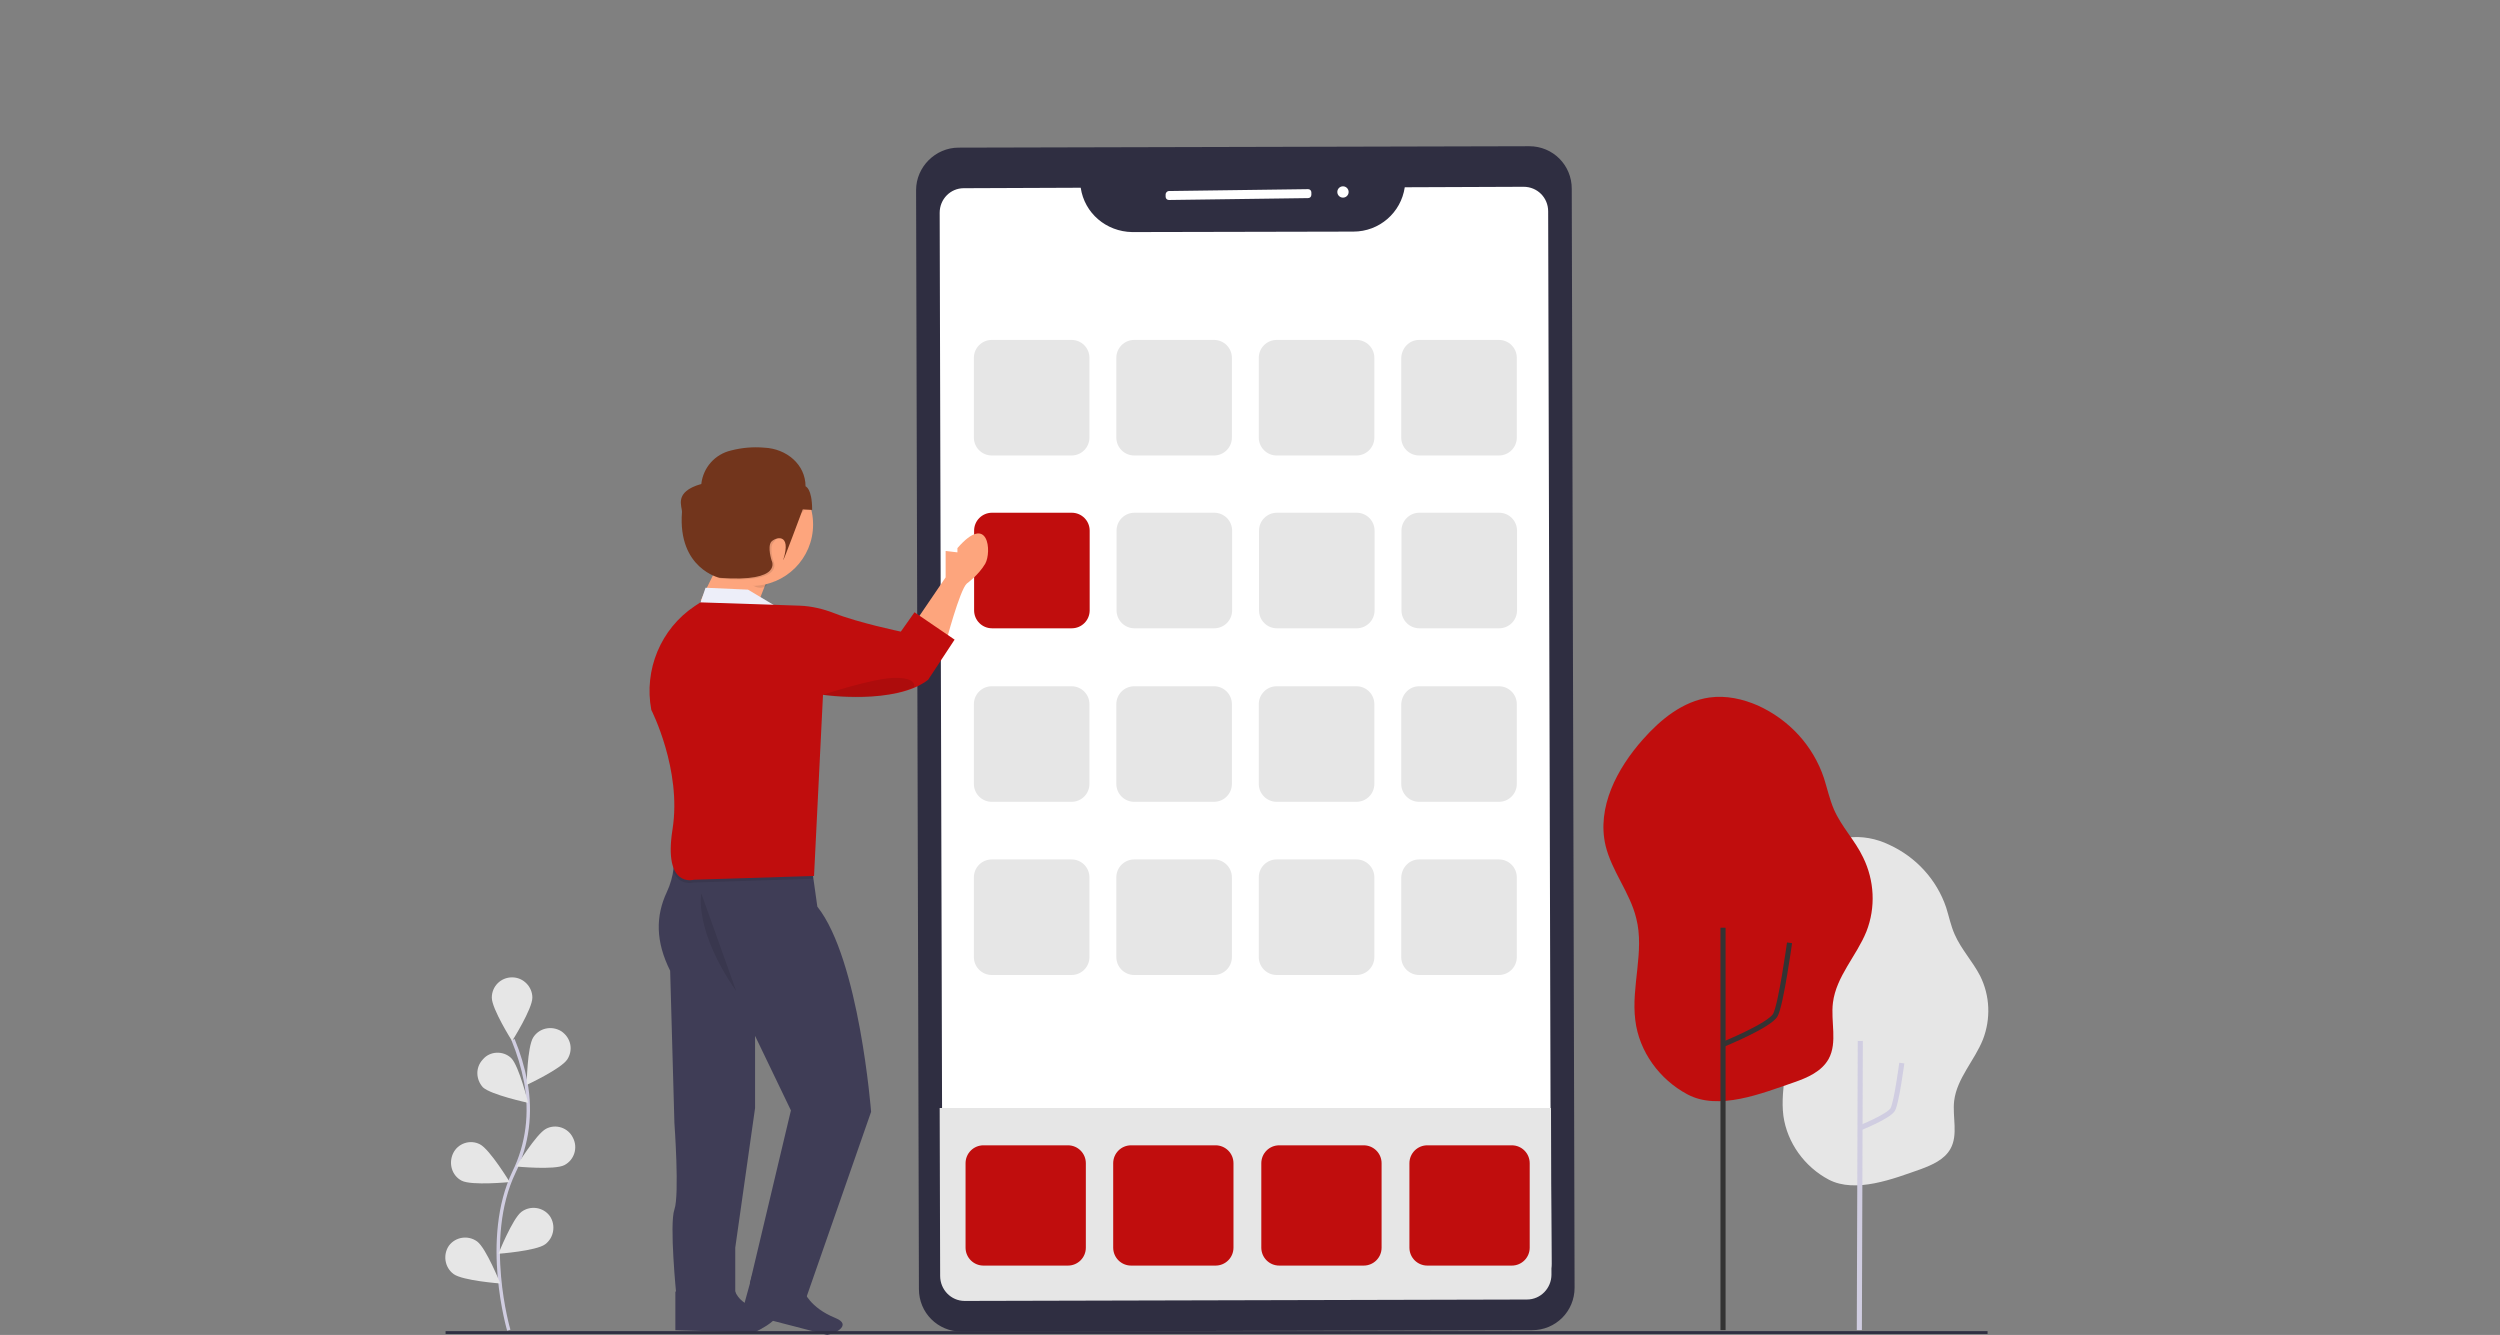 <?xml version="1.0" encoding="utf-8"?>
<!-- Generator: Adobe Illustrator 24.2.1, SVG Export Plug-In . SVG Version: 6.00 Build 0)  -->
<svg version="1.1" id="Layer_1" xmlns="http://www.w3.org/2000/svg" xmlns:xlink="http://www.w3.org/1999/xlink" x="0px" y="0px"
	 viewBox="0 0 530 283" style="enable-background:new 0 0 530 283;" xml:space="preserve">
<rect x="0" y="0" width="530" height="283" fill="#808080" stroke="none"/>
<style type="text/css">
	.st0{fill:#E6E6E6;}
	.st1{fill:none;stroke:#D0CDE1;stroke-width:1.081;stroke-miterlimit:10;}
	.st2{fill:#C00D0D;}
	.st3{fill:none;stroke:#333333;stroke-width:1.081;stroke-miterlimit:10;}
	.st4{fill:none;}
	.st5{fill:#2F2E41;}
	.st6{fill:#FFFFFF;}
	.st7{fill:#FDA57D;}
	.st8{fill:#EDEEF9;}
	.st9{fill:#3F3D56;}
	.st10{opacity:0.1;enable-background:new    ;}
	.st11{fill:#72351C;}
	.st12{fill:none;stroke:#D0CDE1;stroke-width:0.72;stroke-miterlimit:10;}
</style>
<g id="Group_19" transform="translate(-169.938 -93)">
	<g id="Group_17" transform="translate(97.619 160.674)">
		<path id="Path_125" class="st0" d="M450.4,168.9c-0.8-6.2,1.7-12.5,0.2-18.6c-1.1-4.7-4.5-8.6-5.6-13.3
			c-1.6-6.9,2.1-14.1,6.8-19.4c3.2-3.7,7.3-7,12.2-7.7c3-0.4,6.1,0.2,8.8,1.5c5.7,2.6,10.1,7.4,12.1,13.3c0.6,1.9,1,3.9,1.8,5.7
			c1.4,3.2,3.8,5.7,5.4,8.8c2.1,4.2,2.3,9.1,0.6,13.5c-1.8,4.5-5.5,8.2-6.1,13c-0.4,3.4,0.9,7.2-0.8,10.2c-1.3,2.3-3.9,3.4-6.3,4.3
			c-5.7,2-13.8,5.2-19.5,2.2C454.9,179.7,451.2,174.6,450.4,168.9z"/>
		<path id="Path_126" class="st1" d="M466.5,171.5c0,0,6.3-2.5,7.1-4s1.9-9.8,1.9-9.8"/>
		<line id="Line_2" class="st1" x1="466.5" y1="214.3" x2="466.7" y2="153"/>
		<path id="Path_173" class="st2" d="M419,148.6c-0.9-7.2,2-14.6,0.2-21.6c-1.3-5.4-5.2-10-6.5-15.4c-1.9-8.1,2.4-16.3,7.9-22.5
			c3.8-4.3,8.5-8.1,14.1-8.9c3.5-0.5,7.1,0.3,10.3,1.7c6.6,3,11.7,8.5,14,15.4c0.7,2.2,1.2,4.5,2.1,6.6c1.6,3.7,4.5,6.6,6.2,10.2
			c2.4,4.9,2.7,10.6,0.7,15.7c-2.1,5.2-6.4,9.5-7.1,15.1c-0.5,4,1,8.4-0.9,11.9c-1.5,2.7-4.5,4-7.4,5c-6.7,2.3-16,6.1-22.6,2.5
			C424.2,161.2,419.8,155.3,419,148.6z"/>
		<line id="Line_3" class="st3" x1="437.6" y1="214.3" x2="437.6" y2="129"/>
		<path id="Path_174" class="st3" d="M437.7,153.7c0,0,9.8-4,11-6.2c1.2-2.2,3-15.3,3-15.3"/>
	</g>
	<g id="Group_18" transform="translate(94.149 -64.901)">
		<path id="Path_102" class="st4" d="M297.3,268.5"/>
		<path id="Rectangle_50" class="st5" d="M279,189.2l121-0.3c5,0,9,4,9,9l0.6,233c0,5-4,9-9,9l-121,0.3c-5,0-9-4-9-9l-0.6-233
			C270,193.3,274.1,189.2,279,189.2z"/>
		<path id="Path_122" class="st6" d="M404.7,425.8c0,2.9-2.3,5.2-5.1,5.2l-118.8,0.3c-2.9,0-5.2-2.3-5.2-5.2l-0.1-34.9l-0.5-188.2
			c0-2.9,2.3-5.2,5.1-5.2l24.8-0.1c0.8,5.4,5.4,9.3,10.9,9.4l46.9-0.1c5.5,0,10.1-4,10.9-9.4l25.2-0.1c2.9,0,5.2,2.3,5.2,5.2
			l0.5,188.5L404.7,425.8z"/>
		<path id="Path_123" class="st0" d="M404.7,428.1c0,2.9-2.3,5.3-5.2,5.3l-119.2,0.3c-2.9,0-5.2-2.4-5.2-5.3l-0.1-35.6h129.6
			L404.7,428.1z"/>
		<path id="Rectangle_51" class="st6" d="M323.6,198.4l29.5-0.4c0.4,0,0.7,0.3,0.7,0.7l0,0.5c0,0.4-0.3,0.7-0.7,0.7l-29.5,0.4
			c-0.4,0-0.7-0.3-0.7-0.7l0-0.5C322.9,198.8,323.2,198.4,323.6,198.4z"/>
		<circle id="Ellipse_2" class="st6" cx="360.5" cy="198.6" r="1.2"/>
		<g id="Group_11" transform="translate(386.852 271.864)">
			<path id="Rectangle_52" class="st0" d="M-100.8-41.9h16.9c2.1,0,3.8,1.7,3.8,3.8v16.9c0,2.1-1.7,3.8-3.8,3.8h-16.9
				c-2.1,0-3.8-1.7-3.8-3.8v-16.9C-104.6-40.2-102.9-41.9-100.8-41.9z"/>
			<path id="Rectangle_53" class="st0" d="M-70.6-41.9h16.9c2.1,0,3.8,1.7,3.8,3.8v16.9c0,2.1-1.7,3.8-3.8,3.8h-16.9
				c-2.1,0-3.8-1.7-3.8-3.8v-16.9C-74.4-40.2-72.7-41.9-70.6-41.9z"/>
			<path id="Rectangle_54" class="st0" d="M-40.4-41.9h16.9c2.1,0,3.8,1.7,3.8,3.8v16.9c0,2.1-1.7,3.8-3.8,3.8h-16.9
				c-2.1,0-3.8-1.7-3.8-3.8v-16.9C-44.2-40.2-42.5-41.9-40.4-41.9z"/>
			<path id="Rectangle_55" class="st0" d="M-10.2-41.9H6.7c2.1,0,3.8,1.7,3.8,3.8v16.9c0,2.1-1.7,3.8-3.8,3.8h-16.9
				c-2.1,0-3.8-1.7-3.8-3.8v-16.9C-13.9-40.2-12.3-41.9-10.2-41.9z"/>
		</g>
		<path id="Rectangle_56" class="st2" d="M286.1,266.6H303c2.1,0,3.8,1.7,3.8,3.8v16.9c0,2.1-1.7,3.8-3.8,3.8h-16.9
			c-2.1,0-3.8-1.7-3.8-3.8v-16.9C282.3,268.3,284,266.6,286.1,266.6z"/>
		<path id="Rectangle_57" class="st0" d="M316.3,266.6h16.9c2.1,0,3.8,1.7,3.8,3.8v16.9c0,2.1-1.7,3.8-3.8,3.8h-16.9
			c-2.1,0-3.8-1.7-3.8-3.8v-16.9C312.5,268.3,314.2,266.6,316.3,266.6z"/>
		<path id="Rectangle_58" class="st0" d="M346.5,266.6h16.9c2.1,0,3.8,1.7,3.8,3.8v16.9c0,2.1-1.7,3.8-3.8,3.8h-16.9
			c-2.1,0-3.8-1.7-3.8-3.8v-16.9C342.7,268.3,344.4,266.6,346.5,266.6z"/>
		<path id="Rectangle_59" class="st0" d="M376.7,266.6h16.9c2.1,0,3.8,1.7,3.8,3.8v16.9c0,2.1-1.7,3.8-3.8,3.8h-16.9
			c-2.1,0-3.8-1.7-3.8-3.8v-16.9C372.9,268.3,374.6,266.6,376.7,266.6z"/>
		<g id="Group_12" transform="translate(386.852 475.687)">
			<path id="Rectangle_60" class="st0" d="M-100.8-172.3h16.9c2.1,0,3.8,1.7,3.8,3.8v16.9c0,2.1-1.7,3.8-3.8,3.8h-16.9
				c-2.1,0-3.8-1.7-3.8-3.8v-16.9C-104.6-170.6-102.9-172.3-100.8-172.3z"/>
			<path id="Rectangle_61" class="st0" d="M-70.6-172.3h16.9c2.1,0,3.8,1.7,3.8,3.8v16.9c0,2.1-1.7,3.8-3.8,3.8h-16.9
				c-2.1,0-3.8-1.7-3.8-3.8v-16.9C-74.4-170.6-72.7-172.3-70.6-172.3z"/>
			<path id="Rectangle_62" class="st0" d="M-40.4-172.3h16.9c2.1,0,3.8,1.7,3.8,3.8v16.9c0,2.1-1.7,3.8-3.8,3.8h-16.9
				c-2.1,0-3.8-1.7-3.8-3.8v-16.9C-44.2-170.6-42.5-172.3-40.4-172.3z"/>
			<path id="Rectangle_63" class="st0" d="M-10.2-172.3H6.7c2.1,0,3.8,1.7,3.8,3.8v16.9c0,2.1-1.7,3.8-3.8,3.8h-16.9
				c-2.1,0-3.8-1.7-3.8-3.8v-16.9C-13.9-170.6-12.3-172.3-10.2-172.3z"/>
		</g>
		<g id="Group_13" transform="translate(386.852 577.599)">
			<path id="Rectangle_64" class="st0" d="M-100.8-237.5h16.9c2.1,0,3.8,1.7,3.8,3.8v16.9c0,2.1-1.7,3.8-3.8,3.8h-16.9
				c-2.1,0-3.8-1.7-3.8-3.8v-16.9C-104.6-235.8-102.9-237.5-100.8-237.5z"/>
			<path id="Rectangle_65" class="st0" d="M-70.6-237.5h16.9c2.1,0,3.8,1.7,3.8,3.8v16.9c0,2.1-1.7,3.8-3.8,3.8h-16.9
				c-2.1,0-3.8-1.7-3.8-3.8v-16.9C-74.4-235.8-72.7-237.5-70.6-237.5z"/>
			<path id="Rectangle_66" class="st0" d="M-40.4-237.5h16.9c2.1,0,3.8,1.7,3.8,3.8v16.9c0,2.1-1.7,3.8-3.8,3.8h-16.9
				c-2.1,0-3.8-1.7-3.8-3.8v-16.9C-44.2-235.8-42.5-237.5-40.4-237.5z"/>
			<path id="Rectangle_67" class="st0" d="M-10.2-237.5H6.7c2.1,0,3.8,1.7,3.8,3.8v16.9c0,2.1-1.7,3.8-3.8,3.8h-16.9
				c-2.1,0-3.8-1.7-3.8-3.8v-16.9C-13.9-235.8-12.3-237.5-10.2-237.5z"/>
		</g>
		<g id="Group_15" transform="translate(381.787 746.106)">
			<path id="Rectangle_72" class="st2" d="M-97.5-345.4h17.9c2.1,0,3.8,1.7,3.8,3.8v17.9c0,2.1-1.7,3.8-3.8,3.8h-17.9
				c-2.1,0-3.8-1.7-3.8-3.8v-17.9C-101.3-343.7-99.6-345.4-97.5-345.4z"/>
			<path id="Rectangle_73" class="st2" d="M-66.2-345.4h17.9c2.1,0,3.8,1.7,3.8,3.8v17.9c0,2.1-1.7,3.8-3.8,3.8h-17.9
				c-2.1,0-3.8-1.7-3.8-3.8v-17.9C-70-343.7-68.3-345.4-66.2-345.4z"/>
			<path id="Rectangle_74" class="st2" d="M-34.8-345.4h17.9c2.1,0,3.8,1.7,3.8,3.8v17.9c0,2.1-1.7,3.8-3.8,3.8h-17.9
				c-2.1,0-3.8-1.7-3.8-3.8v-17.9C-38.6-343.7-36.9-345.4-34.8-345.4z"/>
			<path id="Rectangle_75" class="st2" d="M-3.4-345.4h17.9c2.1,0,3.8,1.7,3.8,3.8v17.9c0,2.1-1.7,3.8-3.8,3.8H-3.4
				c-2.1,0-3.8-1.7-3.8-3.8v-17.9C-7.2-343.7-5.5-345.4-3.4-345.4z"/>
		</g>
	</g>
	<g id="Group_16" transform="translate(-124.287 259.103)">
		<path id="Path_159" class="st7" d="M494.7-49.3v5.6l-6.6,9.7l6.6,4.3c0,0,3-11.4,4.5-12.7c0,0,2.5-1.8,3.9-4.2
			c1.4-2.5,0.7-10.9-5.9-3.3v0.9L494.7-49.3z"/>
		<path id="Path_160" class="st7" d="M443-39.3l2.6-5.3c0.2-0.3,0.5-0.5,0.8-0.5l10-0.5c0.5,0,1,0.4,1,0.9c0,0.1,0,0.3-0.1,0.4
			l-2.6,6.7c-0.2,0.4-0.6,0.7-1,0.6l-10-0.9c-0.5,0-0.9-0.5-0.9-1.1C443-39.1,443-39.2,443-39.3z"/>
		<path id="Path_161" class="st8" d="M443.8-41.5l-1.7,5l17.4-0.6l-6.7-4L443.8-41.5z"/>
		<path id="Path_163" class="st9" d="M436.8,12.8c0.7,3.4,0.3,7-1.2,10.2c-2.4,5.1-2.4,10.5,0.7,16.7l0.9,32.3c0,0,1.1,15.2,0,18.3
			c-1.1,3.1,0.4,18.1,0.4,18.1h12.5v-10l4.2-29.6V53.5l7.6,15.8l-8.7,36.6l11.4,4.7l14.3-41c0,0-2.5-32.3-11.4-43.5L465.8,14
			L436.8,12.8z"/>
		<path id="Path_164" class="st9" d="M437.4,115.9v-8.2h12.7c0,0,0.9,3.3,6.7,4s-2.7,4.7-2.7,4.7L437.4,115.9z"/>
		<path id="Path_165" class="st9" d="M451.5,112.2l2.2-8l11,3.5c0,0,1.2,3.4,6.6,5.6c3.7,1.5-0.3,3.2-0.3,3.2l-1.4,0.4L451.5,112.2z
			"/>
		<path id="Path_166" class="st10" d="M465.8,14.6l-29-1.2c0.4,1.7,0.4,3.5,0.2,5.3c1.3,3.1,4.2,2.3,4.2,2.3l25.4-0.8L465.8,14.6z"
			/>
		<path id="Path_167" class="st2" d="M442.7-38.4l-1.2,0.8c-7.2,4.8-10.8,13.5-9.2,22l0,0c0,0,6.5,12.7,4.5,25.3s4.5,10.7,4.5,10.7
			l25.5-0.8l1.9-38.4c0,0,15.4,2.2,22.3-3.2l5.6-8.5l-8.5-5.8l-2.9,4.1c0,0-9.1-1.9-14.1-3.9c-2.3-0.9-4.8-1.5-7.3-1.6L442.7-38.4z"
			/>
		<path id="Path_168" class="st10" d="M442.9,23.3c0,0-1.6,7.8,7.4,20.7"/>
		<path id="Path_169" class="st10" d="M468.7-18.8c0,0,10.7-3.6,15.4-3.6c4.7,0,3.9,2,3.9,2S480.6-17,468.7-18.8z"/>
		<path id="Path_170" class="st10" d="M456.6-45.1l-4.3,0.5c-0.1,0-0.3,0.2-0.3,0.4c0.9,1.7,2.1,2.7,3.4,2.7c0.5,0,0.9-0.1,1.3-0.4
			l0.3-2C457.1-44.5,456.9-45.2,456.6-45.1z"/>
		<circle id="Ellipse_3" class="st7" cx="453.6" cy="-54.9" r="13"/>
		<path id="Path_171" class="st10" d="M464.7-62.3L464.7-62.3l-0.7,0.6c-0.9,0.8-1,2.3-0.1,3.2c0.2,0.2,0.5,0.4,0.8,0.6l0,0
			c0,0-5.8,5.8-6.6,6.9c-0.8,1.1,0.1,3.9,0.1,3.9s2.6,4.7-11,3.7c0,0-8.9-1.9-8-13.9c0.1-1.2-1.9-4.3,4.1-6l0,0
			c0.4-3.5,2.9-6.3,6.3-7.1c2.3-0.6,4.7-0.8,7-0.6C461.2-70.7,464.7-66.9,464.7-62.3z"/>
		<path id="Path_172" class="st11" d="M465-63L465-63c0,0,1.4,0.4,1.4,5l-2-0.1c0,0-4.5,12.1-4.1,10.6c1.8-5.8-1.8-4.7-2.6-3.7
			c-0.8,1.1,0.1,3.9,0.1,3.9s2.6,4.7-11,3.7c0,0-8.9-1.9-8-13.9c0.1-1.2-1.9-4.3,4.1-6l0,0c0.4-3.5,2.9-6.3,6.3-7.1
			c2.3-0.6,4.7-0.8,7-0.6C461-71,465-67.6,465-63z"/>
	</g>
	<path id="Path_142" class="st12" d="M277.8,375c0,0-5.7-19.3,1.1-33.5c2.9-5.9,3.7-12.6,2.5-19.1c-0.6-3.1-1.5-6.1-2.7-9"/>
	<path id="Path_143" class="st0" d="M282.8,304.5c0,2.4-4.3,9.2-4.3,9.2s-4.3-6.8-4.3-9.2c0-2.4,1.9-4.3,4.3-4.3
		S282.8,302.2,282.8,304.5L282.8,304.5z"/>
	<path id="Path_144" class="st0" d="M290.2,317.6c-1.3,2-8.6,5.4-8.6,5.4s0.1-8.1,1.4-10.1c1.3-2,3.9-2.5,5.9-1.3
		C291,313,291.5,315.6,290.2,317.6L290.2,317.6z"/>
	<path id="Path_145" class="st0" d="M289.6,340c-2.1,1.1-10.2,0.3-10.2,0.3s4.2-6.9,6.3-8c2.1-1.1,4.7-0.2,5.7,1.9
		C292.5,336.3,291.7,338.9,289.6,340L289.6,340z"/>
	<path id="Path_146" class="st0" d="M285.5,356.8c-1.9,1.4-9.9,2-9.9,2s3-7.5,4.9-8.9c1.9-1.4,4.6-1,6,0.9
		C287.8,352.7,287.4,355.4,285.5,356.8L285.5,356.8z"/>
	<path id="Path_147" class="st0" d="M272.3,323.5c1.7,1.6,9.6,3.3,9.6,3.3s-1.9-7.8-3.6-9.5c-1.7-1.6-4.5-1.5-6,0.3
		C270.7,319.3,270.8,321.8,272.3,323.5L272.3,323.5z"/>
	<path id="Path_148" class="st0" d="M267.8,343.3c2.1,1.1,10.2,0.3,10.2,0.3s-4.2-6.9-6.3-8c-2.1-1.1-4.7-0.2-5.7,1.9
		S265.7,342.2,267.8,343.3L267.8,343.3z"/>
	<path id="Path_149" class="st0" d="M266.1,363.1c1.9,1.4,9.9,2,9.9,2s-3-7.5-4.9-8.9c-1.9-1.4-4.6-1-6,0.9
		C263.8,359,264.2,361.7,266.1,363.1z"/>
	<rect id="Rectangle_22" x="264.4" y="375.2" class="st5" width="326.9" height="0.6"/>
</g>
</svg>
